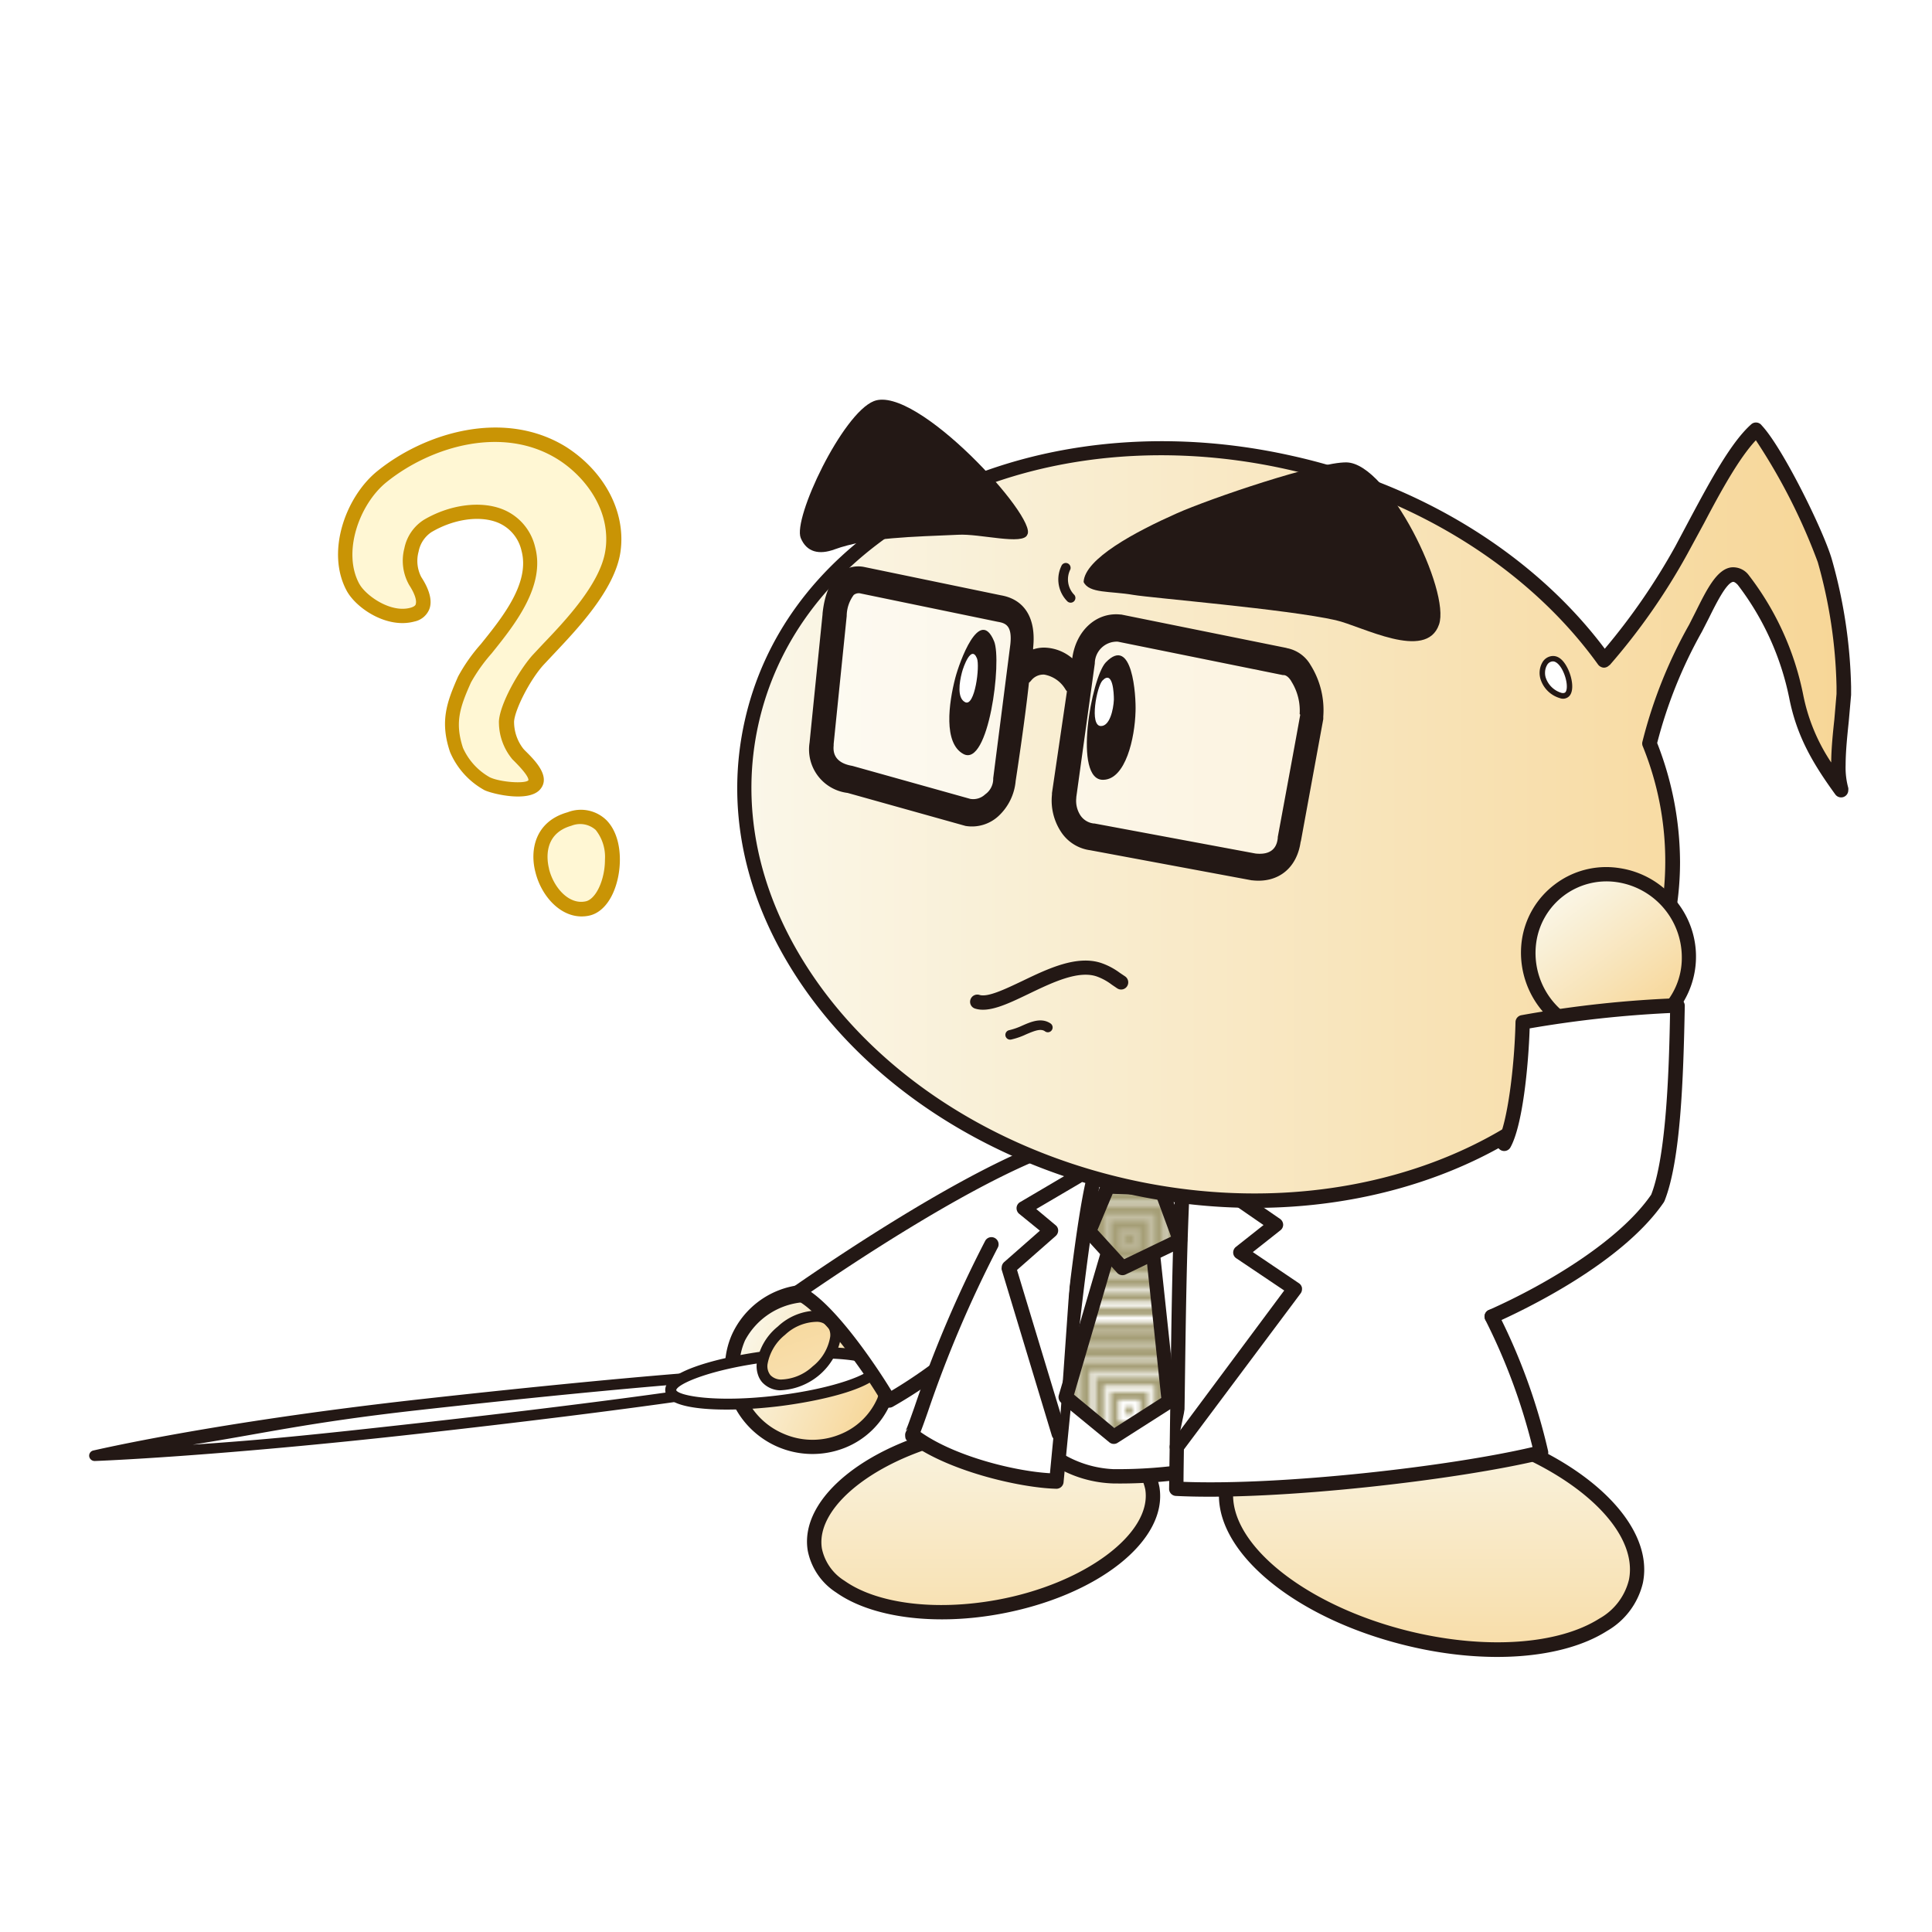 <svg id="レイヤー_1" data-name="レイヤー 1" xmlns="http://www.w3.org/2000/svg" xmlns:xlink="http://www.w3.org/1999/xlink" width="240" height="240" viewBox="0 0 240 240"><defs><style>.cls-1,.cls-3,.cls-4,.cls-5,.cls-6,.cls-7,.cls-8{fill:none;}.cls-2{fill:#a59e76;}.cls-3{stroke:#bab495;}.cls-3,.cls-4,.cls-5,.cls-6,.cls-7,.cls-8{stroke-linecap:square;stroke-width:1.8px;}.cls-4{stroke:#c3bea3;}.cls-5{stroke:#ccc8b0;}.cls-6{stroke:#e3e1d4;}.cls-7{stroke:#f2f1ea;}.cls-8{stroke:#fff;}.cls-11,.cls-12,.cls-13,.cls-14,.cls-15,.cls-16,.cls-19,.cls-20,.cls-9{isolation:isolate;}.cls-9{fill:url(#linear-gradient);}.cls-10{fill:#231815;}.cls-11{fill:url(#linear-gradient-2);}.cls-12{fill:url(#linear-gradient-3);}.cls-13,.cls-17,.cls-18{fill:#fff;}.cls-14{fill:url(#linear-gradient-4);}.cls-15{fill:url(#オプティカルスクエア);}.cls-16{fill:url(#linear-gradient-5);}.cls-17{opacity:0.5;}.cls-19{fill:url(#linear-gradient-6);}.cls-20{fill:#fff7d4;}.cls-21{fill:#c99405;}</style><linearGradient id="linear-gradient" x1="177.84" y1="174" x2="177.84" y2="213.24" gradientUnits="userSpaceOnUse"><stop offset="0" stop-color="#faf7e9"/><stop offset="1" stop-color="#f7d697"/></linearGradient><linearGradient id="linear-gradient-2" x1="122.18" y1="174" x2="122.18" y2="213.24" xlink:href="#linear-gradient"/><linearGradient id="linear-gradient-3" x1="795.49" y1="-500.27" x2="815.18" y2="-500.27" gradientTransform="translate(-837.27 306.92) rotate(23.55)" xlink:href="#linear-gradient"/><linearGradient id="linear-gradient-4" x1="1209.01" y1="224.87" x2="1209.01" y2="187.25" gradientTransform="translate(-1105.44 387.09) rotate(-19.46)" xlink:href="#linear-gradient"/><pattern id="オプティカルスクエア" data-name="オプティカルスクエア" width="86.4" height="86.4" patternTransform="translate(-1.24 99.47) scale(0.5)" patternUnits="userSpaceOnUse" viewBox="0 0 86.4 86.4"><rect class="cls-1" width="86.4" height="86.4"/><rect class="cls-2" width="86.4" height="86.4"/><rect class="cls-3" x="45" y="1.96" width="39.6" height="39.6"/><rect class="cls-4" x="48.6" y="5.56" width="32.4" height="32.4"/><rect class="cls-5" x="52.2" y="9.16" width="25.2" height="25.2"/><rect class="cls-6" x="55.8" y="12.76" width="18" height="18"/><rect class="cls-7" x="59.4" y="16.36" width="10.8" height="10.8"/><rect class="cls-8" x="63" y="19.96" width="3.6" height="3.6"/><rect class="cls-8" x="2.29" y="2.17" width="39.6" height="39.6"/><rect class="cls-7" x="5.89" y="5.77" width="32.4" height="32.4"/><rect class="cls-6" x="9.49" y="9.36" width="25.2" height="25.2"/><rect class="cls-5" x="13.09" y="12.97" width="18" height="18"/><rect class="cls-4" x="16.69" y="16.57" width="10.8" height="10.8"/><rect class="cls-3" x="20.29" y="20.17" width="3.6" height="3.6"/><rect class="cls-3" x="2.2" y="44.71" width="39.6" height="39.6"/><rect class="cls-4" x="5.8" y="48.31" width="32.4" height="32.4"/><rect class="cls-5" x="9.4" y="51.91" width="25.2" height="25.2"/><rect class="cls-6" x="13" y="55.51" width="18" height="18"/><rect class="cls-7" x="16.6" y="59.11" width="10.8" height="10.8"/><rect class="cls-8" x="20.2" y="62.71" width="3.6" height="3.6"/><rect class="cls-8" x="44.91" y="44.92" width="39.6" height="39.6"/><rect class="cls-7" x="48.51" y="48.52" width="32.4" height="32.4"/><rect class="cls-6" x="52.11" y="52.12" width="25.2" height="25.2"/><rect class="cls-5" x="55.71" y="55.72" width="18" height="18"/><rect class="cls-4" x="59.31" y="59.32" width="10.8" height="10.8"/><rect class="cls-3" x="62.91" y="62.92" width="3.6" height="3.6"/></pattern><linearGradient id="linear-gradient-5" x1="92.48" y1="101.23" x2="229.03" y2="101.23" xlink:href="#linear-gradient"/><linearGradient id="linear-gradient-6" x1="337.15" y1="-23.52" x2="357.44" y2="-23.52" gradientTransform="translate(-28.6 -143.98) rotate(52.86)" xlink:href="#linear-gradient"/></defs><path class="cls-9" d="M152.46,184.26c-1.51,7.29,8.62,15.93,22.64,19.3s26.6.17,28.11-7.12-8.62-15.94-22.64-19.31S154,177,152.46,184.26Z"/><path class="cls-10" d="M156.06,178.12a9.39,9.39,0,0,0-4.47,6,7.82,7.82,0,0,0-.17,1.67c0,7.44,9.8,15.39,23.47,18.67,9.76,2.35,19.23,1.64,24.73-1.85a9.37,9.37,0,0,0,4.46-5.95c1.64-7.88-8.6-16.82-23.3-20.35C171,173.92,161.55,174.63,156.06,178.12Zm19.25,24.57c-13.53-3.25-23.39-11.44-22-18.25h0a7.58,7.58,0,0,1,3.68-4.81c5.1-3.24,14.05-3.86,23.36-1.63,13.52,3.25,23.38,11.44,22,18.26a7.58,7.58,0,0,1-3.68,4.81C193.56,204.3,184.61,204.92,175.31,202.69Zm-23.72-18.61Z"/><path class="cls-11" d="M143.15,184.88c1,6.05-7.62,12.65-19.19,14.75s-21.76-1.11-22.74-7.16,7.61-12.65,19.19-14.75S142.17,178.83,143.15,184.88Z"/><path class="cls-10" d="M120.25,176.84c-12.24,2.22-21,9.15-19.91,15.78a8,8,0,0,0,3.54,5.21c4.4,3.11,12.16,4.14,20.23,2.68,12.24-2.22,21-9.15,19.92-15.77a8,8,0,0,0-3.54-5.22C136.08,176.41,128.33,175.38,120.25,176.84Zm-15.34,19.53a6.19,6.19,0,0,1-2.81-4c-.89-5.47,7.57-11.76,18.47-13.74,7.62-1.37,14.86-.46,18.89,2.39a6.23,6.23,0,0,1,2.81,4c.88,5.47-7.58,11.76-18.47,13.73C116.18,200.13,108.94,199.22,104.91,196.37Z"/><path class="cls-12" d="M109.78,174a9.85,9.85,0,1,1-5.19-12.72A9.71,9.71,0,0,1,109.78,174Z"/><path class="cls-10" d="M90.91,165.81a10.28,10.28,0,0,0-.12,7.93,10.91,10.91,0,0,0,14.09,6.14,10.31,10.31,0,0,0,5.72-5.49,10.2,10.2,0,0,0,.85-4.09,10.76,10.76,0,0,0-6.51-9.81A10.63,10.63,0,0,0,90.91,165.81Zm6.37,12.27a9,9,0,0,1-4.83-5,8.5,8.5,0,0,1,.1-6.57A9,9,0,0,1,109,173.68h0a8.49,8.49,0,0,1-4.74,4.54A9,9,0,0,1,97.28,178.08Zm13.32-3.69Z"/><path class="cls-13" d="M51.91,174.52c25.87-2.9,46.9-4.59,47-3.8s-20.8,3.81-46.66,6.7-40.5,3.41-40.5,3.41S26.06,177.41,51.91,174.52Z"/><path class="cls-10" d="M11.08,180.9a.68.68,0,0,0,.69.59c.21,0,15-.55,40.55-3.42,12.25-1.37,23.83-2.81,32.59-4.06,13.81-2,14.23-2.51,14.49-2.82l.16-.54-.27-.48c-.32-.26-.86-.69-14.76.45-8.82.72-20.43,1.87-32.69,3.24h0c-25.58,2.87-40,6.28-40.22,6.32A.66.66,0,0,0,11.08,180.9Zm41.09-4.14c-13.67,1.53-19.6,2.12-28.23,2.7,8.54-1.34,14.38-2.76,28.05-4.29h0c19.69-2.2,34.69-3.52,41.92-3.88C86.78,172.52,71.86,174.56,52.17,176.76Z"/><path class="cls-13" d="M95.83,168.45c7.09-.84,13-.27,13.17,1.27s-5.42,3.49-12.5,4.33-13,.27-13.17-1.27S88.74,169.29,95.83,168.45Z"/><path class="cls-10" d="M82.65,172.86a1.53,1.53,0,0,0,.61,1c1.86,1.46,8,1.48,13.32.85,5-.6,13.42-2.34,13.1-5.09s-8.91-2.46-13.93-1.87h0c-5.29.63-11.28,2.1-12.74,3.95A1.48,1.48,0,0,0,82.65,172.86Zm13.76.51c-7.61.9-12.12,0-12.41-.68.11-.75,4.3-2.66,11.91-3.56h0c7.62-.91,12.13,0,12.41.68C108.22,170.56,104,172.46,96.41,173.37Z"/><path class="cls-14" d="M97.07,165.3c-2.23,1.93-3.07,4.6-1.89,6s3.95.92,6.18-1,3.07-4.59,1.89-6S99.3,163.38,97.07,165.3Z"/><path class="cls-10" d="M96.62,164.79A7.19,7.19,0,0,0,94,169.4a3.4,3.4,0,0,0,.17,1.41,2.66,2.66,0,0,0,.51.9,3.13,3.13,0,0,0,2.19,1,8,8,0,0,0,7.6-6.58,2.94,2.94,0,0,0-2.87-3.32A7.23,7.23,0,0,0,96.62,164.79Zm.33,6.58a1.83,1.83,0,0,1-1.25-.55,1.8,1.8,0,0,1-.36-1.32,6,6,0,0,1,2.18-3.68h0a5.88,5.88,0,0,1,4-1.62,1.77,1.77,0,0,1,1.25.54,1.8,1.8,0,0,1,.36,1.32,5.88,5.88,0,0,1-2.18,3.68A6,6,0,0,1,97,171.37Zm-.33-6.58Z"/><path class="cls-13" d="M127.83,143.62c-8.35,3.58-19.71,10.69-28.77,17,3.63,1.42,9.62,10.26,11.4,13.43a63.35,63.35,0,0,0,9.43-6.65L136,147Z"/><path class="cls-10" d="M127.48,142.8c-10.23,4.39-23.64,13.39-28.93,17.06a.89.89,0,0,0,.19,1.56c3,1.19,8.74,9.12,10.94,13a.91.91,0,0,0,1.19.35,57.89,57.89,0,0,0,9-6.32l.52-.42a.9.9,0,0,0,.14-1.26.88.88,0,0,0-1.24-.14l-.55.44a61.59,61.59,0,0,1-8,5.7c-1.63-2.69-6.28-9.69-10-12.29,5.85-4,18-12,27.45-16.08a.92.92,0,0,0,.54-.82.94.94,0,0,0-.08-.36A.88.88,0,0,0,127.48,142.8Z"/><path class="cls-13" d="M128.89,180.22c3.21,1.2,5.48,3.19,9.36,3.21a57.83,57.83,0,0,0,10.88-.87L149,148l-18-3Z"/><path class="cls-10" d="M128.61,170.33a.91.91,0,0,0-.32.65l-.29,9.21a.89.89,0,0,0,.58.86,29.26,29.26,0,0,1,2.71,1.23,14.89,14.89,0,0,0,7,2,58.73,58.73,0,0,0,11-.88.89.89,0,0,0,.73-.82l.56-8.59a.9.9,0,0,0-.76-.95l-20.51-3A.86.86,0,0,0,128.61,170.33ZM130,172l18.71,2.69-.46,7.06a58.26,58.26,0,0,1-10,.75,13.38,13.38,0,0,1-6.17-1.86c-.72-.35-1.48-.71-2.28-1.05C129.83,178.69,130,173.5,130,172Z"/><path class="cls-13" d="M123.16,154.52c-6,11-9.52,23.52-10,23.67,4.44,3.5,13.3,5.7,18,5.76.89-9.41,2.89-30.1,4.56-37.21Z"/><path class="cls-10" d="M134.92,146.54c-1.17,5-2.68,17.26-4.49,36.47-4.34-.25-11.77-2.07-16.08-5.12.21-.52.49-1.3.91-2.5A147,147,0,0,1,123.94,155a.84.84,0,0,0,.11-.43.89.89,0,0,0-.47-.78.88.88,0,0,0-1.2.36,148.92,148.92,0,0,0-8.8,20.69c-.48,1.35-.93,2.63-1.07,2.86l.4-.3a1.15,1.15,0,0,0-.47.77c0,.27,0,.6.22.77,4.74,3.74,14,5.89,18.56,6a.89.89,0,0,0,.9-.81c1.84-19.62,3.37-32.1,4.54-37.08a.89.89,0,0,0-.67-1.07A.88.88,0,0,0,134.92,146.54Z"/><path class="cls-13" d="M146.9,147.82c-.5,10.27-.52,22-.77,37.12,12.58.64,35-1.95,45.32-4.51a74.74,74.74,0,0,0-6.14-16.89L192,141Z"/><path class="cls-10" d="M146,147.78c-.37,7.55-.48,16-.61,25.75l-.16,11.4a.88.88,0,0,0,.84.9c12.56.64,35.2-2,45.58-4.53a.89.89,0,0,0,.66-1.05,74.46,74.46,0,0,0-6.21-17.12.9.9,0,0,0-1.69.41,1.07,1.07,0,0,0,.1.42,74.62,74.62,0,0,1,5.86,15.8c-10.36,2.43-31.13,4.79-43.35,4.32,0-1.49.15-10.53.15-10.53.13-9.75.24-18.17.61-25.68v-.05a.89.89,0,0,0-1.78,0Z"/><polyline class="cls-13" points="133.81 146.19 127.17 150.1 130.56 152.86 125.32 157.46 131.57 178.1"/><path class="cls-10" d="M133.36,145.42l-6.64,3.91a.88.88,0,0,0-.44.7v.07a.9.9,0,0,0,.33.69l2.57,2.09-4.45,3.91a.93.93,0,0,0-.3.67.75.75,0,0,0,0,.26l6.24,20.64a.9.9,0,0,0,1.12.59.89.89,0,0,0,.63-.85.78.78,0,0,0,0-.26s-5.76-19-6.08-20.08l4.81-4.23a.91.91,0,0,0,.3-.67v0a.84.84,0,0,0-.33-.67l-2.39-2,5.53-3.25a.9.9,0,0,0,.44-.77.92.92,0,0,0-.12-.45A.89.89,0,0,0,133.36,145.42Z"/><polyline class="cls-13" points="152.77 148.18 158.5 152.13 154.12 155.6 160.85 160.15 146.2 179.73"/><path class="cls-10" d="M152,147.68a.85.85,0,0,0-.16.5.92.92,0,0,0,.39.74l4.73,3.26-3.44,2.72a.9.9,0,0,0-.33.7v0a.85.85,0,0,0,.39.71l5.95,4L145.48,179.2a.89.89,0,0,0,1.43,1.07l14.65-19.59a.87.87,0,0,0,.18-.53c0-.05,0-.1,0-.15a.88.88,0,0,0-.38-.59l-5.73-3.87,3.43-2.71a.88.88,0,0,0,.34-.7v0a.91.91,0,0,0-.38-.71l-5.73-3.94A.89.89,0,0,0,152,147.68Z"/><polygon class="cls-15" points="137.76 155.22 132.39 173.53 138.38 178.46 145.22 174.09 143.26 155.43 137.76 155.22"/><path class="cls-10" d="M136.9,155l-5.37,18.31a.9.9,0,0,0,.29.94l6,4.93a.87.87,0,0,0,1,.06l6.85-4.37a.89.89,0,0,0,.4-.85l-2-18.66a.89.89,0,0,0-.85-.8l-5.5-.2A.89.89,0,0,0,136.9,155Zm1.52,1.17,4,.15c.15,1.37,1.73,16.35,1.83,17.34l-5.83,3.73-5-4.14Z"/><polygon class="cls-15" points="137.63 147.39 135.3 152.97 139.44 157.51 146.59 154.07 144.21 147.62 137.63 147.39"/><path class="cls-10" d="M136.81,147.05l-2.34,5.57a.9.9,0,0,0,.17.95l4.14,4.55a.9.9,0,0,0,1.05.2l7.15-3.44a.9.9,0,0,0,.45-1.11l-2.38-6.46a.9.9,0,0,0-.81-.58l-6.58-.23A.89.89,0,0,0,136.81,147.05Zm1.41,1.25,5.36.19c.3.82,1.5,4.06,1.89,5.13l-5.82,2.8-3.31-3.63C136.66,152,137.87,149.12,138.22,148.3Z"/><path class="cls-16" d="M229,86.21a59.77,59.77,0,0,0-2.36-16.66c-1-3.47-6.06-13.63-8.48-16.21-3.18,2.76-6.73,10.41-9.36,15A78.13,78.13,0,0,1,199.27,82c-8.34-11.6-22.21-20.83-39.12-24.59-31.36-7-61.26,7.5-66.79,32.34s15.42,50.63,46.77,57.61,61.27-7.5,66.79-32.34a38.63,38.63,0,0,0-2-22.76A57.71,57.71,0,0,1,210.63,78c1.82-3.42,3.73-8.59,6-5.94a35.2,35.2,0,0,1,6.56,14.43c.9,4.6,2.79,7.82,5.57,11.6C227.76,95.19,228.91,89.2,229,86.21Z"/><path class="cls-10" d="M217.6,52.66c-2.53,2.2-5.17,7.13-7.5,11.47l-2,3.76a79.58,79.58,0,0,1-8.75,12.7c-8.81-11.74-22.93-20.48-39-24-17.68-3.94-35.54-1.28-49,7.28-10,6.36-16.52,15.25-18.85,25.73s-.2,21.31,6.16,31.31c8.56,13.46,23.61,23.44,41.29,27.37,31.79,7.08,62.23-7.74,67.85-33a37.66,37.66,0,0,0,.9-8.2,40.83,40.83,0,0,0-2.84-14.78,57.28,57.28,0,0,1,5.56-13.83l.88-1.72c.86-1.74,2.17-4.37,3-4.47.21,0,.49.28.6.41a34.37,34.37,0,0,1,6.36,14c.93,4.73,2.89,8.09,5.73,12a.89.89,0,0,0,1.61-.53,1,1,0,0,0,0-.28,9.55,9.55,0,0,1-.33-2.83c0-1.72.21-3.7.39-5.44l.29-3.29c0-.34,0-.68,0-1a62.57,62.57,0,0,0-2.41-15.9c-1.07-3.62-6.13-13.86-8.69-16.57A.89.89,0,0,0,217.6,52.66Zm-17.67,30a78.9,78.9,0,0,0,9.67-13.83L211.68,65c2-3.81,4.33-8.07,6.44-10.31a73.8,73.8,0,0,1,7.69,15.14,60.92,60.92,0,0,1,2.33,15.49c0,.31,0,.6,0,.88h0l-.27,3.17c-.19,1.76-.38,3.63-.39,5.35A23.26,23.26,0,0,1,224,86.31a35.81,35.81,0,0,0-6.74-14.83,2.42,2.42,0,0,0-2.18-1c-1.8.21-3.06,2.75-4.4,5.44l-.85,1.68a58.3,58.3,0,0,0-5.79,14.49.91.91,0,0,0,0,.54,37.91,37.91,0,0,1,2,22.23c-5.41,24.32-34.89,38.53-65.72,31.67-17.22-3.83-31.87-13.52-40.18-26.59-6.1-9.59-8.15-20-5.92-30s8.48-18.52,18.07-24.62c13.06-8.31,30.43-10.87,47.66-7,16,3.56,30.07,12.4,38.58,24.25a1,1,0,0,0,.68.37A.91.91,0,0,0,199.93,82.61Zm30,3.63Z"/><path class="cls-17" d="M123.76,96.6h0a3.85,3.85,0,0,1-1.37,2.13,2.15,2.15,0,0,1-1.85.56l-14.65-4.1c-2.41-.4-2.38-1.91-2.32-2.53,0,0,0-.11,0-.12s0,0,0-.06,1.61-15.78,1.62-15.91a4.44,4.44,0,0,1,.87-2.61,1,1,0,0,1,.9-.18l17,3.51c1,.17,1.8.49,1.56,2.79Zm37.76-7.82c0,.14-2.79,15.2-2.79,15.2s0,.08,0,.13c-.07.54-.27,2.19-2.76,1.92l-20-3.73h-.08a2.31,2.31,0,0,1-1.67-1,3.31,3.31,0,0,1-.52-2.18s0-.06,0-.09L136,82.42a2.73,2.73,0,0,1,2.86-2.71l20.5,4.15h.09c.45,0,.85.55,1,.84a6.79,6.79,0,0,1,1,4Z"/><path class="cls-10" d="M162.79,82.59a4.33,4.33,0,0,0-3-2.09h.07l-20.57-4.16h-.09c-3-.33-5.54,2-6,5.44A5.56,5.56,0,0,0,130,80.46a4.2,4.2,0,0,0-1.66.21c0-.13,0-.21,0-.21.39-3.66-1.06-6-4-6.51l-17-3.52a3.68,3.68,0,0,0-3.16.85c-1.08,1-1.76,2.63-2,4.94a.34.34,0,0,1,0,.09s-1.61,15.86-1.61,15.93v0a5.44,5.44,0,0,0,4.72,6.26l14.65,4.1a4.85,4.85,0,0,0,4.1-1.23,6.75,6.75,0,0,0,2.13-4.36s1.13-7.31,1.65-12.2a1.88,1.88,0,0,0,.25-.24,1.94,1.94,0,0,1,1.64-.77,3.83,3.83,0,0,1,2.64,1.83,1.12,1.12,0,0,0,.19.24l-1.86,12.65c0,.06,0,.12,0,.18a7.08,7.08,0,0,0,1.12,4.63,5.13,5.13,0,0,0,3.63,2.29h0l20.08,3.74h.07c3.23.36,5.57-1.56,6-4.87a.5.5,0,0,1,0,.12l2.8-15.27a.69.69,0,0,0,0-.13,1.1,1.1,0,0,0,0-.18A10.55,10.55,0,0,0,162.79,82.59ZM123.38,96.68h0a2.35,2.35,0,0,1-1,2,2.15,2.15,0,0,1-1.85.56l-14.65-4.1c-2.41-.4-2.38-1.91-2.32-2.53,0,0,0-.11,0-.12s0,0,0-.06,1.61-15.78,1.62-15.91a4.44,4.44,0,0,1,.87-2.61,1,1,0,0,1,.9-.18l17,3.51c1,.17,1.8.49,1.56,2.79Zm38.14-7.9c0,.14-2.79,15.2-2.79,15.2s0,.08,0,.13c-.07.54-.27,2.19-2.76,1.92l-20-3.73h-.08a2.31,2.31,0,0,1-1.67-1,3.31,3.31,0,0,1-.52-2.18s0-.06,0-.09L136,82.42a2.73,2.73,0,0,1,2.86-2.71l20.5,4.15h.09c.45,0,.85.55,1,.84a6.79,6.79,0,0,1,1,4Z"/><path class="cls-10" d="M119.67,93.66c-2.49-1.35-1.82-6.29-1-9.45.5-1.92,3-8.94,4.82-4.55C124.49,82.08,122.82,95.37,119.67,93.66Z"/><path class="cls-10" d="M137.06,96.87c2.78-.06,3.91-5.2,4-8.48.08-2-.4-9.54-3.7-6.1C135.58,84.17,133.26,97,137.06,96.87Z"/><path class="cls-18" d="M119.88,87.22c-1-.52-.71-2.44-.39-3.67.19-.75,1.17-3.48,1.87-1.77C121.75,82.72,121.1,87.88,119.88,87.22Z"/><path class="cls-18" d="M136.77,90.19c1.08,0,1.54-2,1.6-3.28,0-.77-.11-3.71-1.41-2.38C136.25,85.25,135.29,90.21,136.77,90.19Z"/><path class="cls-10" d="M127,127.4a8.49,8.49,0,0,1-1.62.57.59.59,0,0,0,.21,1.17,8.9,8.9,0,0,0,1.88-.65c1.12-.48,1.84-.74,2.35-.37a.59.59,0,0,0,.83-.14.6.6,0,0,0-.13-.83C129.38,126.37,128.1,126.92,127,127.4Z"/><path class="cls-10" d="M127.62,66.41c1.31-2.08-13.81-18.67-19.07-16.58-3.9,1.55-10.08,14.55-9.08,17,.74,1.79,2.31,2.11,4.19,1.42,4.13-1.51,9.9-1.57,15.36-1.82C121.72,66.27,127.14,67.78,127.62,66.41Z"/><path class="cls-10" d="M134.61,72.3c.13-2.89,6.45-6.25,11.53-8.51,4.21-1.88,17.67-6.44,21.15-6.35,5.2.14,12.91,16,11.47,20.14-1.59,4.61-9.61.19-12.84-.54-6-1.36-23-2.77-25.13-3.14C137.89,73.4,135.3,73.74,134.61,72.3Z"/><path class="cls-10" d="M127,121.86c-2.11,1-4.3,2.06-5.33,1.73a.9.9,0,0,0-1.12.59.88.88,0,0,0,.58,1.11c1.71.54,4-.55,6.64-1.82,2.9-1.39,6.2-3,8.53-2.15a7,7,0,0,1,1.81,1l.68.46a.88.88,0,0,0,1.22-.26.9.9,0,0,0-.26-1.24l-.64-.43a8.56,8.56,0,0,0-2.22-1.19C133.83,118.58,130.18,120.33,127,121.86Z"/><path class="cls-13" d="M193.89,86.4a3.24,3.24,0,0,1-2.15-2c-.4-.93,0-2.53,1.16-2.57C194.65,81.77,196,87,193.89,86.4Z"/><path class="cls-10" d="M192.89,81.49a1.56,1.56,0,0,0-1.27.76,2.64,2.64,0,0,0-.19,2.29,3.57,3.57,0,0,0,2.36,2.19h0a1.08,1.08,0,0,0,1.19-.3c.58-.7.32-2.25-.22-3.36S193.58,81.47,192.89,81.49Zm-.84,2.78a1.81,1.81,0,0,1-.12-.67,1.92,1.92,0,0,1,.26-1,.86.86,0,0,1,.72-.44c.4,0,.88.44,1.24,1.2.49,1,.64,2.23.31,2.63,0,0-.14.17-.49.08A2.94,2.94,0,0,1,192.05,84.27Z"/><path class="cls-19" d="M205.94,126.74a10.15,10.15,0,1,1,1.75-14A10,10,0,0,1,205.94,126.74Z"/><path class="cls-10" d="M193.15,109.86a10.55,10.55,0,0,0-4.11,7,11.22,11.22,0,0,0,9.54,12.59,10.56,10.56,0,0,0,7.89-2h0a10.92,10.92,0,0,0,1.93-15.3,11.05,11.05,0,0,0-7.36-4.33A10.53,10.53,0,0,0,193.15,109.86Zm5.68,17.87a9.44,9.44,0,0,1-8-10.58,8.81,8.81,0,0,1,10-7.57,9.44,9.44,0,0,1,8.09,9.32,8.81,8.81,0,0,1-10.06,8.83Z"/><path class="cls-13" d="M186.84,142.13c1.35-2.4,2.2-9.7,2.32-15.14a138.29,138.29,0,0,1,19.21-2.07c-.15,8.27-.47,19-2.45,23.91-4,5.83-12.92,11.32-20.61,14.71"/><path class="cls-10" d="M208.37,124A138.45,138.45,0,0,0,189,126.11a.89.89,0,0,0-.74.86c-.12,5.52-1,12.54-2.2,14.73a.89.89,0,0,0,1.55.87c1.53-2.7,2.25-10.06,2.41-14.82a141.66,141.66,0,0,1,17.44-1.91c-.12,6.58-.42,17.63-2.34,22.56-3.93,5.73-13,11.15-20.17,14.33a.88.88,0,0,0-.53.81.9.9,0,0,0,1.26.82c3.6-1.6,15.78-7.39,21-15l.09-.17c2-5,2.35-15.14,2.52-24.23a.89.89,0,0,0-.9-.91Z"/><path class="cls-10" d="M131.84,70.33a3.85,3.85,0,0,0,.77,4.39.59.59,0,1,0,.78-.89,2.74,2.74,0,0,1-.43-3.09.61.61,0,0,0-.36-.77A.59.59,0,0,0,131.84,70.33Z"/><path class="cls-20" d="M69.78,56.31c4,2.52,7.11,7.18,6.36,12.2C75.36,73.72,69,79.57,66.86,82c-1.77,2-3.82,5.85-3.94,7.63a6.35,6.35,0,0,0,1.4,4.07c.83.83,2.92,2.79,2,3.81s-4.69.42-5.85-.13a8.8,8.8,0,0,1-3.81-4.19c-1.11-3.42-.4-5.58,1-8.77,1.52-3.43,9.63-9.92,7.91-16.24-1.54-5.64-8.07-5.44-12.49-2.83-2.27,1.34-2.74,5-1.52,6.87.5.76,2.13,3.46-.37,4.15-2.94.8-6.43-1.63-7.39-3.39-2.39-4.39,0-10.85,3.56-13.73C53.3,54.46,62.6,51.8,69.78,56.31Z"/><path class="cls-21" d="M46.85,58.54c-3.89,3.16-6.4,10-3.78,14.85,1.18,2.17,5,4.74,8.4,3.82a2.55,2.55,0,0,0,1.86-1.53c.39-1,.06-2.38-1-4A4.37,4.37,0,0,1,52,68.52a3.74,3.74,0,0,1,1.6-2.42c2.76-1.63,6-2.09,8.24-1.18a4.94,4.94,0,0,1,2.94,3.48c1.08,4-2.32,8.23-5.06,11.63a21.34,21.34,0,0,0-2.81,4c-1.43,3.22-2.28,5.62-1,9.4a9.75,9.75,0,0,0,4.28,4.73c1,.47,5.47,1.55,6.9-.09s-.77-3.74-1.93-4.89L65,93a5.44,5.44,0,0,1-1.14-3.37c.11-1.52,2-5.24,3.71-7.09l1.25-1.33c2.82-3,7.55-7.92,8.25-12.61.73-4.91-1.92-10-6.76-13.09h0C62.61,50.76,52.77,53.74,46.85,58.54Zm-2.21,14c-2.15-3.93,0-9.89,3.33-12.61,5.44-4.41,14.44-7.19,21.34-2.86,2.91,1.83,6,5.43,6,9.89a8.78,8.78,0,0,1-.11,1.43c-.61,4.13-5.09,8.83-7.77,11.63l-1.29,1.38c-1.76,2-4,6-4.16,8.15a2.71,2.71,0,0,0,0,.29,7.21,7.21,0,0,0,1.67,4.48l.15.15c1.56,1.55,1.84,2.17,1.84,2.4a.13.13,0,0,1,0,.06c-.41.46-3.51.24-4.79-.37a7.87,7.87,0,0,1-3.34-3.66c-1-3.08-.44-4.93,1-8.13a20.77,20.77,0,0,1,2.57-3.61c2.83-3.52,6.71-8.35,5.39-13.22a6.69,6.69,0,0,0-4-4.66c-2.74-1.11-6.59-.61-9.81,1.29a5.46,5.46,0,0,0-2.43,3.55,6.1,6.1,0,0,0,.61,4.57c.79,1.22.93,2,.8,2.37,0,.07-.11.29-.66.44C48.48,76.18,45.4,73.94,44.64,72.53Z"/><path class="cls-20" d="M73,112.87c-5,1.09-9-9.2-2.2-11.11C77.85,99.77,77,112,73,112.87Z"/><path class="cls-21" d="M70.52,100.9c-4.08,1.14-4.73,4.74-4,7.47.79,3.18,3.51,6.06,6.68,5.37h0c1.5-.33,2.73-1.76,3.37-3.93.74-2.47.66-6-1.23-7.92A4.54,4.54,0,0,0,70.52,100.9Zm-2.32,7c-.25-1-.78-4.32,2.8-5.33a2.9,2.9,0,0,1,3,.53,5.36,5.36,0,0,1,1.15,3.67,8.62,8.62,0,0,1-.36,2.49c-.44,1.48-1.22,2.52-2,2.7C70.68,112.45,68.77,110.25,68.2,107.94Z"/></svg>